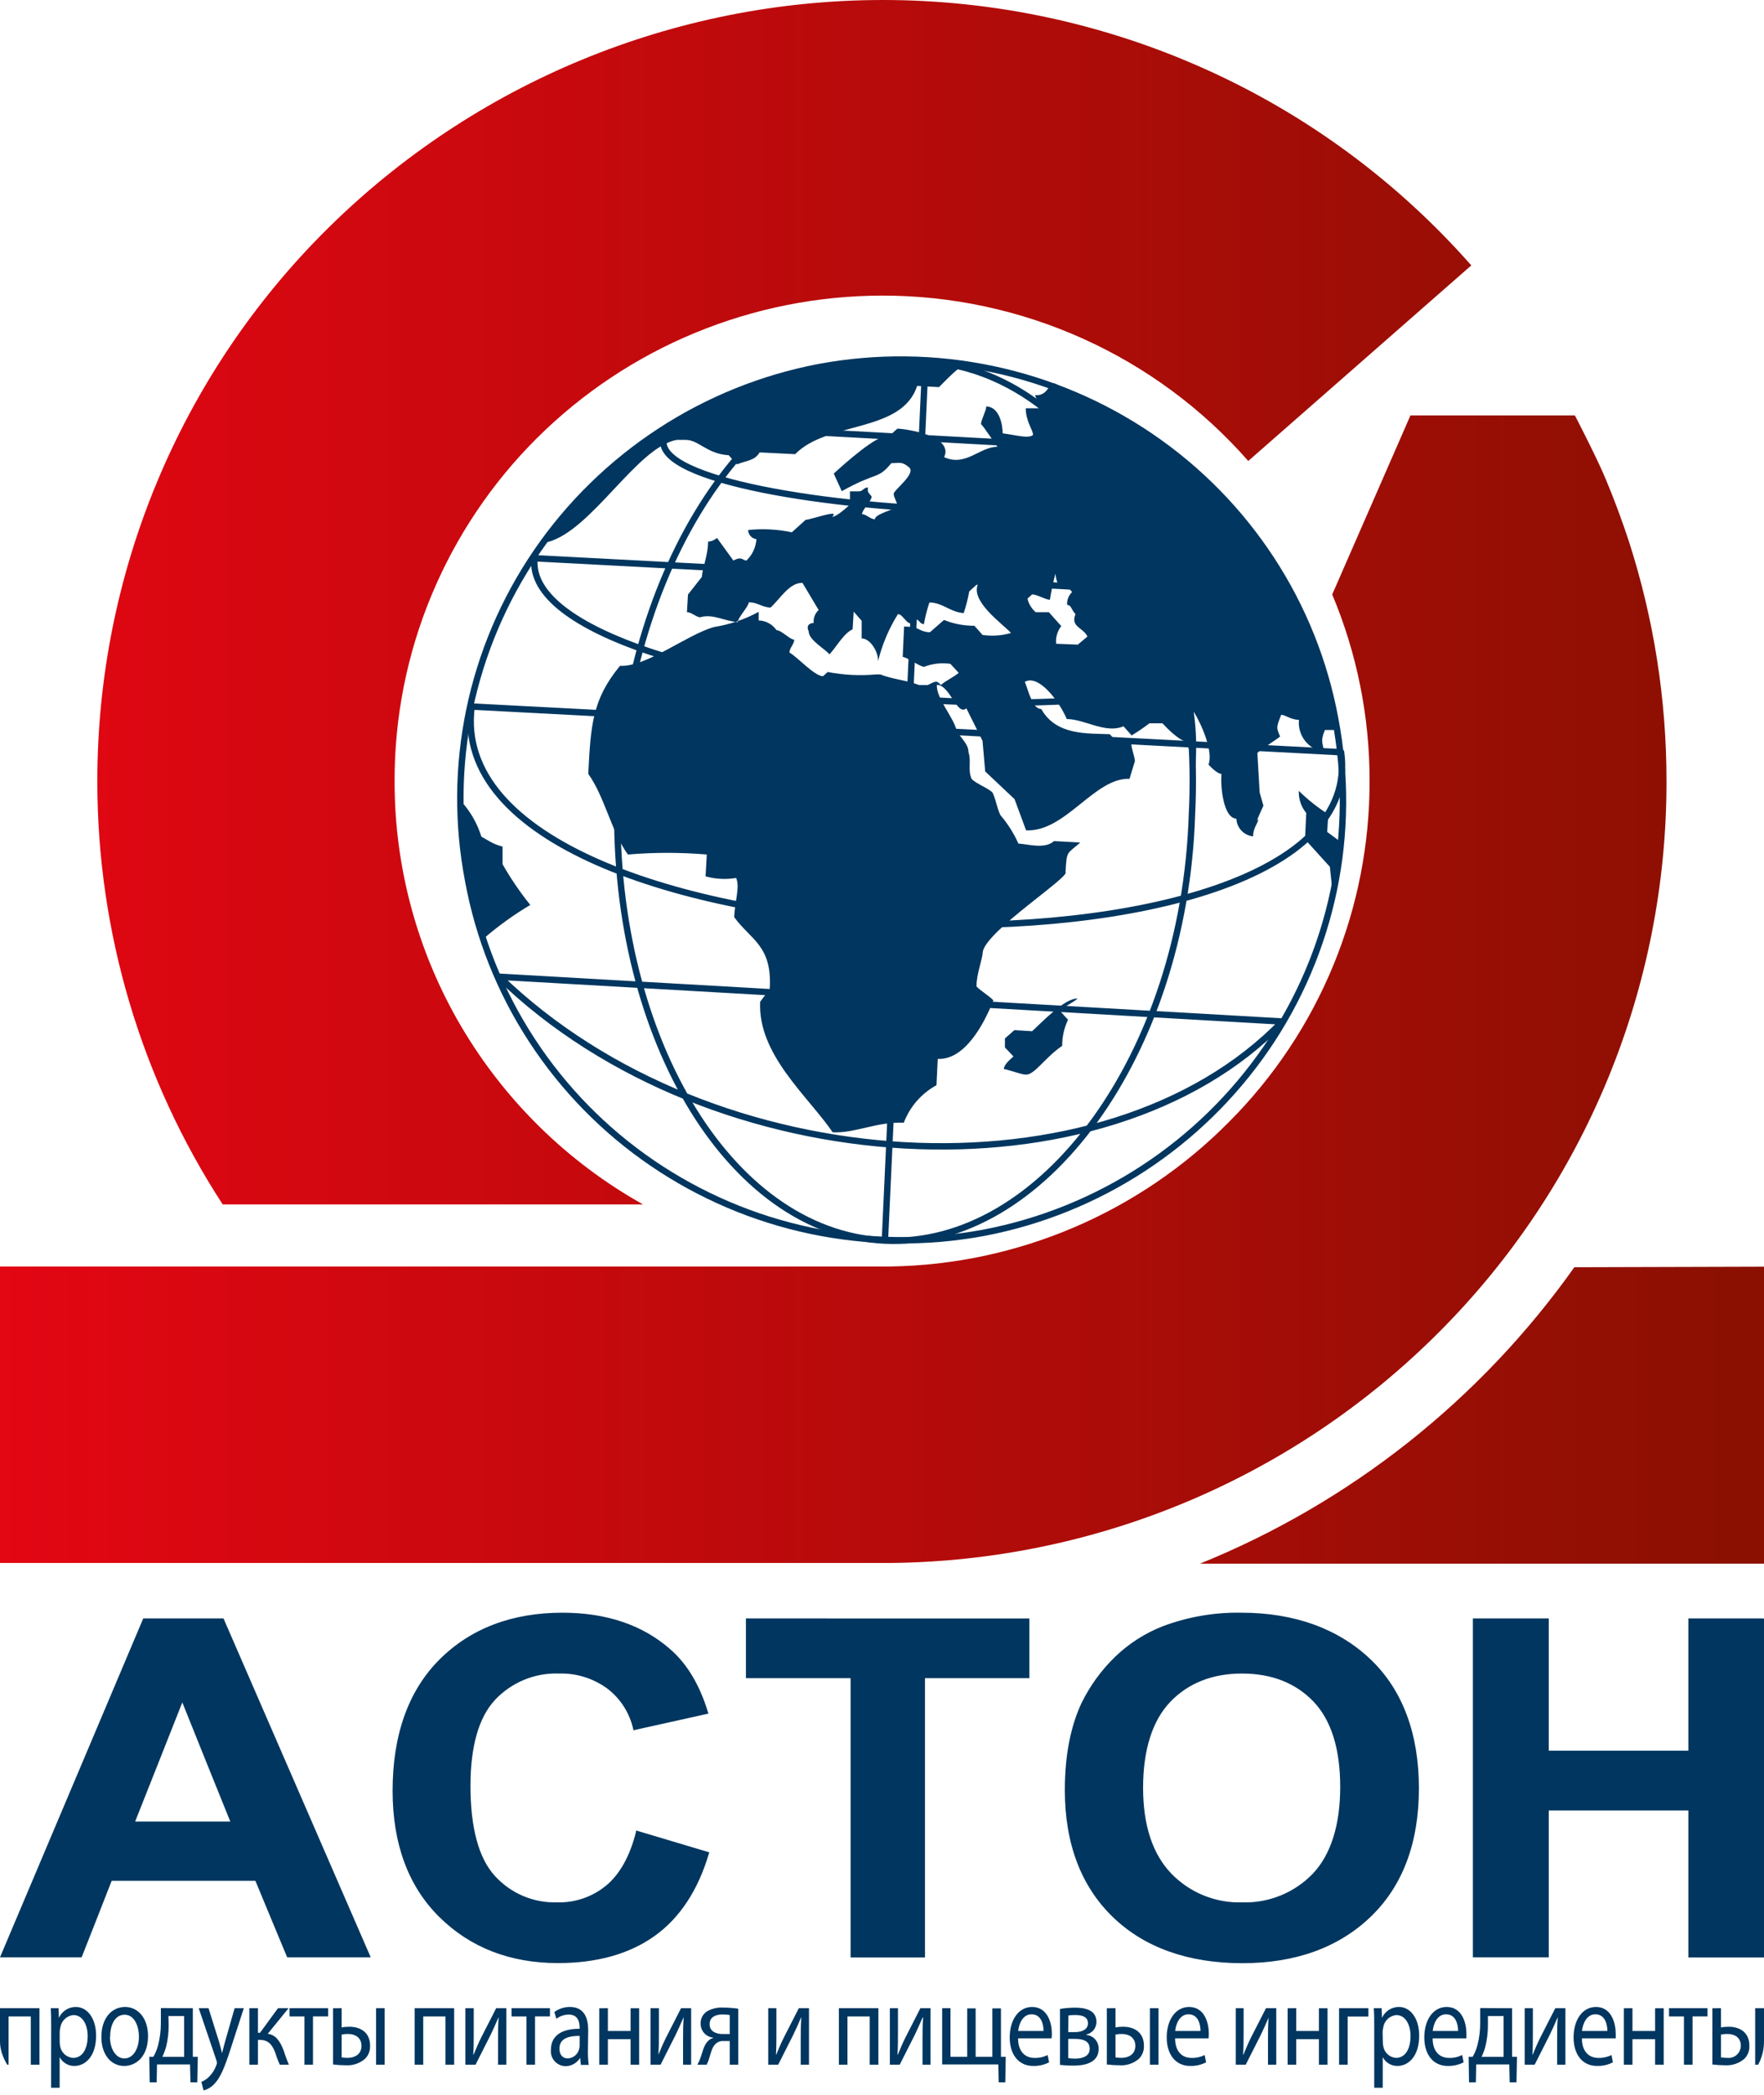 <?xml version="1.0" encoding="UTF-8"?> <svg xmlns="http://www.w3.org/2000/svg" width="144" height="171" viewBox="0 0 144 171" fill="none"><g clip-path="url(#clip0_134_140)"><path d="M108.996 58.681C109.88 63.307 109.84 68.063 108.878 72.673C107.915 77.283 106.049 81.656 103.388 85.54C97.982 93.421 89.687 98.845 80.308 100.632C75.642 101.5 70.851 101.444 66.206 100.469C61.568 99.495 57.165 97.619 53.248 94.946C49.345 92.284 46.005 88.876 43.421 84.916C40.844 80.97 39.077 76.55 38.223 71.913C36.424 62.58 38.429 52.922 43.804 45.054C49.208 37.17 57.504 31.745 66.884 29.962C71.552 29.095 76.343 29.15 80.989 30.125C85.636 31.099 90.041 32.975 93.954 35.645C97.861 38.306 101.204 41.715 103.792 45.675C106.371 49.622 108.14 54.043 108.996 58.681Z" stroke="#00365F" stroke-width="0.522" stroke-miterlimit="10"></path><path fill-rule="evenodd" clip-rule="evenodd" d="M44.669 44.257C48.281 43.365 52.011 36.454 55.26 35.908H55.97C57.047 35.908 57.713 37.059 59.485 37.16L60.163 37.907C60.906 37.591 61.617 37.621 62.009 36.929L64.91 37.074C67.567 34.351 73.617 35.361 74.867 31.501L76.651 31.602C77.028 31.256 78.537 29.543 79.248 29.587C72.001 28.443 64.578 29.564 57.99 32.798C55.086 34.422 48.762 38.397 45.669 42.529L45.088 43.495L44.669 44.257ZM73.805 51.138L73.69 53.628C74.023 53.628 75.055 54.405 75.43 54.434C76.115 54.169 76.856 54.084 77.582 54.189L78.26 54.925C77.871 55.27 77.158 55.586 76.81 55.917C76.462 55.557 76.462 55.557 75.737 55.917H75.026C73.965 55.515 72.891 55.456 71.862 55.055H71.485C70.176 55.173 68.855 55.105 67.567 54.854L67.189 55.199C66.493 55.199 65.128 53.658 64.447 53.268C64.447 52.907 64.825 52.577 64.839 52.219C64.491 52.219 63.807 51.454 63.389 51.44C63.225 51.203 63.009 51.007 62.756 50.87C62.504 50.732 62.222 50.656 61.935 50.648V49.942C60.802 50.563 59.57 50.983 58.294 51.183C56.103 51.785 52.751 54.479 50.616 54.349C48.34 57.098 48.222 59.242 48.022 63.173C49.354 65.016 49.908 67.896 51.256 69.754C53.4 69.573 55.555 69.573 57.698 69.754L57.598 71.538C58.409 71.762 59.261 71.806 60.092 71.668C60.414 72.403 60.004 73.451 59.933 74.863C61.269 76.721 63.053 77.167 62.837 80.737L62.053 81.771C61.847 86.092 65.957 89.477 67.973 92.427C69.757 92.528 71.57 91.55 73.779 91.65C74.271 90.345 75.218 89.258 76.447 88.585L76.55 86.438C78.697 86.538 80.265 83.759 81.091 81.659C80.743 81.284 80.059 80.894 79.714 80.522C79.714 79.459 80.192 78.389 80.236 77.642C80.669 75.885 87.347 71.582 86.982 71.192C87.085 69.408 87.07 69.754 88.188 68.773L86.041 68.658C85.301 69.337 83.892 68.903 83.137 68.862C82.758 68.017 82.26 67.231 81.657 66.529C81.338 65.808 81.353 65.448 81.035 64.715C80.713 64.34 79.581 63.935 79.307 63.563C78.989 62.813 79.307 62.122 79.059 61.404C79.059 60.684 78.408 60.294 78.075 59.562C77.783 58.481 76.418 56.983 76.477 55.902C77.55 55.902 78.131 58.495 78.885 57.819L80.206 60.468L80.424 62.973L82.819 65.232L83.762 67.781C86.97 67.937 89.349 63.463 92.206 63.575L92.643 62.137C92.643 61.791 92.339 61.056 92.354 60.699H91.278L90.6 59.934C88.813 59.848 86.242 60.078 84.998 57.875C84.269 57.875 83.98 56.437 83.659 55.66C84.779 55.01 86.46 57.225 87.085 58.696C88.536 58.696 90.249 59.919 91.714 59.287L92.38 60.034C92.882 59.73 93.365 59.396 93.834 59.042H94.892C95.24 59.417 96.257 60.483 96.953 60.569C96.953 61.275 97.575 62.382 97.564 62.754C97.705 61.2 97.666 59.635 97.446 58.091C98.13 59.201 99.058 61.404 98.652 62.412C98.652 62.412 99.333 63.173 99.71 63.173C99.622 64.254 99.869 66.774 100.928 66.83C100.944 67.194 101.092 67.541 101.342 67.805C101.593 68.07 101.93 68.235 102.293 68.271C102.293 67.562 102.7 67.22 102.729 66.83C102.322 67.521 103.136 65.767 103.136 65.767L102.829 64.686L102.641 61.461C103.003 61.115 104.091 60.453 104.498 60.123C104.18 59.387 104.18 59.387 104.587 58.351C104.949 58.351 105.283 58.726 106.037 58.767C105.978 59.375 106.155 59.984 106.527 60.465C106.903 60.951 107.448 61.276 108.054 61.375C108.054 60.654 107.721 60.654 108.154 59.588H109.216C108.588 55.688 107.333 51.916 105.501 48.418C102.995 43.633 99.406 39.502 95.022 36.354C92.54 34.306 89.715 32.716 86.678 31.658C86.678 31.658 86.097 31.215 85.941 31.285C85.779 31.356 85.941 31.285 85.431 31.876C85.32 32.016 85.175 32.124 85.009 32.19C84.844 32.256 84.664 32.277 84.487 32.251C84.806 32.984 84.487 32.597 84.806 33.329H83.736C83.736 34.395 84.346 35.143 84.331 35.503C83.969 35.834 82.88 35.503 81.849 35.373C81.849 34.67 81.589 33.217 80.513 33.173C80.513 33.518 80.109 34.224 80.08 34.611C80.427 34.986 81.094 36.052 81.427 36.469C79.976 36.469 78.832 38.123 77.075 37.319C77.871 35.577 73.971 35.016 73.26 34.986L72.505 35.663C71.806 35.258 68.82 37.966 68.062 38.657L68.716 40.096C71.618 38.471 71.618 39.189 72.765 37.807C73.46 37.807 73.62 37.65 74.215 38.152C74.811 38.654 72.953 40.01 72.953 40.311C72.953 40.615 73.286 41.047 73.26 41.404C72.517 41.723 71.444 42.012 71.414 42.385C71.052 42.385 70.733 41.983 70.371 41.968C70.371 41.608 71.137 40.931 71.155 40.53C70.822 40.14 70.822 40.14 70.848 39.791C70.485 39.791 70.444 40.125 70.096 40.11H69.383V41.191C69.02 41.522 68.265 42.195 67.932 42.184C68.672 41.507 66.134 42.444 65.771 42.429L64.639 43.451C63.467 43.203 62.263 43.14 61.071 43.265C61.076 43.45 61.147 43.627 61.272 43.764C61.396 43.901 61.566 43.989 61.749 44.012C61.705 44.673 61.416 45.295 60.938 45.754C60.591 45.754 60.605 45.379 59.865 45.754L58.53 43.911C58.328 44.09 58.073 44.196 57.804 44.213C57.804 45.305 57.339 46.345 57.294 47.092L56.162 48.533L56.077 49.972C56.439 49.972 56.787 50.347 57.138 50.391C58.223 50.072 59.137 50.722 60.228 50.778C60.228 50.418 61.112 49.511 61.127 49.166C61.852 49.166 62.189 49.57 62.896 49.597C63.651 48.935 64.435 47.538 65.508 47.583L66.829 49.797C66.684 49.929 66.571 50.093 66.501 50.276C66.43 50.459 66.403 50.657 66.422 50.852C66.422 50.852 65.697 50.852 66.016 51.54C66.016 52.261 67.381 52.981 67.699 53.413C68.091 53.082 68.861 51.685 69.601 51.369L69.689 49.928L70.341 50.678V52.116C71.066 52.116 71.721 53.256 71.677 53.977C72.01 52.618 72.558 51.319 73.301 50.131C73.664 50.131 73.985 50.879 74.333 50.893L74.725 50.562C75.073 50.562 75.044 50.923 75.421 50.952C75.527 50.35 75.678 49.759 75.869 49.18C76.931 49.18 77.597 49.986 78.67 50.046C78.865 49.467 79.015 48.873 79.121 48.274L79.876 47.594C79.092 49.036 81.863 50.923 82.53 51.67C81.777 51.89 80.985 51.945 80.209 51.83L79.543 51.082C78.692 51.088 77.849 50.926 77.06 50.607L75.913 51.611C75.218 51.611 74.882 51.197 74.463 51.183L73.808 51.138H73.805ZM87.987 52.621L86.215 52.55C86.163 52.033 86.313 51.517 86.634 51.109L85.62 49.972H84.546C84.209 49.685 83.974 49.297 83.877 48.864L84.254 48.519C84.632 48.519 85.316 48.935 85.705 48.962C85.82 48.247 85.971 47.535 86.156 46.835C86.192 47.207 86.295 47.574 86.46 47.913C87.171 47.913 87.171 47.913 87.521 48.333C87.378 48.465 87.267 48.628 87.197 48.81C87.126 48.991 87.098 49.187 87.114 49.381C87.462 49.381 87.433 49.756 87.796 50.131C87.359 51.183 88.435 51.224 88.769 51.959L87.987 52.621ZM39.574 76.535C40.734 75.542 41.977 74.651 43.289 73.871C42.447 72.825 41.69 71.713 41.025 70.545V69.104C40.659 69.016 40.307 68.876 39.981 68.688L39.297 68.298C38.967 67.231 38.407 66.249 37.658 65.421C37.613 69.212 38.263 72.979 39.574 76.535ZM83.718 87.719C83.37 87.719 82.267 87.288 81.949 87.273C81.949 86.928 82.353 86.582 82.73 86.237L82.034 85.501V84.769L82.804 84.09L84.254 84.178C85.009 83.499 86.908 81.458 87.969 81.514C87.592 81.845 86.867 82.164 86.519 82.507L87.185 83.245C86.868 83.909 86.705 84.636 86.708 85.371C85.257 86.367 84.443 87.764 83.733 87.719H83.718ZM108.75 72.559L108.561 70.758L106.53 68.513L106.633 66.369C106.217 65.859 106 65.214 106.023 64.556C106.757 65.276 107.562 65.917 108.431 66.469L108.343 67.911L109.39 68.688C109.334 70.004 109.119 71.309 108.75 72.574V72.562V72.559Z" fill="#00365F"></path><path d="M72.237 101.267L75.53 29.862M40.748 79.73C58.164 96.63 90.278 98.316 104.687 83.387L40.748 79.73ZM38.501 57.674C35.597 79.6 112.394 81.863 109.475 61.404L38.501 57.674ZM43.637 45.565C42.302 57.603 107.214 63.159 105.427 48.82L43.637 45.568V45.565ZM55.045 34.655C46.424 41.708 103.54 45.108 95.358 36.856L55.045 34.655ZM75.53 29.516C88.388 30.163 98.327 46.691 97.298 66.57C96.659 86.121 85.062 101.913 72.193 101.267C59.32 100.617 49.729 84.093 50.425 64.541C51.442 44.659 62.646 29.212 75.575 29.514H75.53V29.516Z" stroke="#00365F" stroke-width="0.522" stroke-linecap="round" stroke-linejoin="round"></path><path d="M52.489 98.315C46.338 94.87 41.211 89.848 37.635 83.765C34.075 77.705 32.203 70.8 32.212 63.769C32.199 58.571 33.218 53.422 35.211 48.622C37.209 43.808 40.139 39.439 43.831 35.764C47.536 32.078 51.927 29.156 56.756 27.164C61.597 25.166 66.78 24.136 72.016 24.129C77.677 24.125 83.274 25.328 88.435 27.658C93.582 29.981 98.173 33.381 101.899 37.63L120.105 21.665C114.101 14.843 106.71 9.385 98.427 5.658C90.122 1.918 81.118 -0.01 72.013 3.86855e-05C55.028 0.021 38.736 6.75 26.674 18.728C20.736 24.624 16.024 31.64 12.809 39.371C9.595 47.102 7.942 55.394 7.946 63.769C7.938 76.035 11.493 88.038 18.178 98.315H52.489ZM136.04 63.769C136.045 57.127 135.011 50.525 132.975 44.203C132.409 42.475 131.774 40.769 131.072 39.091C130.38 37.416 128.564 33.913 128.564 33.913H115.138L108.752 48.526C110.776 53.348 111.813 58.527 111.802 63.757C111.813 68.918 110.807 74.031 108.842 78.802C106.877 83.573 103.992 87.908 100.351 91.56C93.024 98.979 83.085 103.225 72.667 103.383H0V127.584H72.667C89.516 127.43 105.627 120.644 117.522 108.691C123.405 102.79 128.069 95.785 131.247 88.077C134.424 80.369 136.053 72.109 136.04 63.769ZM128.518 103.444C120.845 114.267 110.24 122.663 97.955 127.642H144V103.4L128.518 103.444Z" fill="url(#paint0_linear_134_140)"></path><path d="M3.221 163.931V168.54H2.514V164.6H0.701V168.54H0V163.931H3.221ZM4.176 165.439C4.176 164.846 4.176 164.372 4.14 163.931H4.776L4.811 164.72C4.929 164.453 5.123 164.226 5.369 164.067C5.615 163.908 5.901 163.826 6.193 163.829C7.139 163.829 7.845 164.77 7.845 166.171C7.845 167.826 6.993 168.643 6.068 168.643C5.822 168.645 5.58 168.579 5.369 168.452C5.157 168.324 4.984 168.14 4.869 167.919V170.423H4.171L4.176 165.439ZM4.873 166.665C4.876 166.781 4.887 166.896 4.904 167.01C4.944 167.27 5.071 167.51 5.265 167.688C5.459 167.865 5.708 167.972 5.971 167.986C6.721 167.986 7.157 167.263 7.157 166.201C7.157 165.279 6.744 164.489 5.993 164.489C5.724 164.514 5.472 164.631 5.277 164.82C5.082 165.008 4.957 165.258 4.922 165.529C4.894 165.641 4.877 165.756 4.873 165.872V166.666V166.665ZM12.084 166.198C12.084 167.902 11.084 168.643 10.143 168.643C9.085 168.643 8.276 167.75 8.276 166.274C8.276 164.729 9.129 163.828 10.209 163.828C11.288 163.828 12.084 164.774 12.084 166.198ZM8.974 166.246C8.974 167.255 9.462 168.031 10.156 168.031C10.849 168.031 11.342 167.277 11.342 166.246C11.342 165.466 11.009 164.461 10.174 164.461C9.338 164.461 8.991 165.372 8.991 166.246H8.973H8.974ZM15.74 163.931V167.897H16.145L16.105 169.981H15.549L15.513 168.517H12.817L12.786 169.982H12.222L12.186 167.897H12.52C12.689 167.602 12.819 167.285 12.906 166.956C13.059 166.356 13.136 165.738 13.132 165.118V163.917L15.74 163.931ZM13.768 165.332C13.771 165.908 13.703 166.485 13.568 167.045C13.486 167.339 13.382 167.626 13.252 167.902H15.03V164.569H13.749L13.768 165.332ZM17.024 163.931L17.877 166.657C17.966 166.96 18.064 167.322 18.126 167.598C18.202 167.322 18.281 166.969 18.379 166.635L19.152 163.931H19.903L18.836 167.215C18.331 168.795 17.983 169.606 17.504 170.102C17.266 170.366 16.957 170.553 16.616 170.642L16.438 169.941C16.671 169.849 16.883 169.709 17.06 169.53C17.325 169.268 17.528 168.949 17.656 168.598C17.684 168.534 17.704 168.466 17.712 168.396C17.706 168.322 17.689 168.249 17.664 168.178L16.224 163.931H17.024ZM21.058 163.931V165.934H21.227L22.692 163.931H23.554L21.857 166.018C22.484 166.095 22.861 166.59 23.168 167.415C23.285 167.798 23.425 168.173 23.586 168.54H22.844C22.702 168.235 22.581 167.92 22.484 167.598C22.218 166.853 21.857 166.514 21.196 166.514H21.058V168.54H20.355V163.931H21.058ZM26.785 163.931V164.599H25.549V168.54H24.852V164.6H23.635V163.931H26.785ZM27.891 163.931V165.501C28.1 165.459 28.313 165.44 28.526 165.443C29.361 165.443 30.21 165.854 30.21 166.988C30.22 167.184 30.19 167.381 30.12 167.564C30.051 167.748 29.944 167.915 29.806 168.054C29.371 168.432 28.809 168.623 28.237 168.589C27.887 168.589 27.537 168.566 27.189 168.522V163.932L27.891 163.931ZM27.891 167.947C28.053 167.97 28.216 167.982 28.38 167.983C28.922 167.983 29.508 167.719 29.508 167.005C29.508 166.291 28.944 166.032 28.411 166.032C28.236 166.03 28.062 166.047 27.891 166.081V167.947ZM31.4 163.931V168.54H30.699V163.931H31.4ZM37.073 163.931V168.54H36.363V164.6H34.55V168.54H33.848V163.931H37.073ZM38.673 163.931V165.876C38.673 166.609 38.673 167.064 38.633 167.724H38.66C38.896 167.171 39.028 166.831 39.286 166.314L40.503 163.931H41.335V168.54H40.655V166.59C40.655 165.836 40.655 165.443 40.704 164.703H40.681C40.48 165.185 40.265 165.661 40.037 166.131C39.664 166.845 39.237 167.733 38.82 168.54H37.989V163.931H38.673ZM44.893 163.931V164.599H43.676V168.54H42.978V164.6H41.761V163.931H44.893ZM47.993 167.452C47.989 167.821 48.011 168.191 48.06 168.557H47.417L47.359 167.978C47.234 168.186 47.059 168.358 46.849 168.478C46.64 168.598 46.404 168.66 46.164 168.661C45.996 168.658 45.831 168.621 45.678 168.551C45.525 168.481 45.388 168.38 45.276 168.254C45.163 168.13 45.078 167.982 45.026 167.822C44.973 167.661 44.956 167.491 44.973 167.323C44.973 166.206 45.808 165.6 47.318 165.608V165.516C47.318 165.131 47.225 164.449 46.43 164.449C46.065 164.452 45.711 164.572 45.417 164.793L45.253 164.24C45.625 163.968 46.073 163.824 46.532 163.829C47.727 163.829 48.016 164.793 48.016 165.712L47.993 167.452ZM47.318 166.188C46.545 166.188 45.666 166.331 45.666 167.228C45.666 167.768 45.972 168.027 46.337 168.027C46.556 168.021 46.767 167.943 46.937 167.803C47.108 167.664 47.228 167.471 47.279 167.255C47.303 167.174 47.316 167.09 47.318 167.005V166.188ZM49.624 163.931V165.787H51.477V163.932H52.174V168.541H51.477V166.458H49.624V168.541H48.922V163.932L49.624 163.931ZM53.787 163.931V165.876C53.787 166.609 53.787 167.064 53.747 167.724C53.982 167.171 54.12 166.831 54.378 166.314L55.595 163.931H56.421V168.54H55.76V166.59C55.76 165.836 55.76 165.443 55.808 164.703H55.787C55.582 165.184 55.367 165.66 55.142 166.131C54.769 166.845 54.343 167.733 53.925 168.54H53.108V163.931H53.787ZM60.268 168.54H59.572V166.609H59.047C58.927 166.601 58.806 166.62 58.693 166.664C58.581 166.708 58.479 166.775 58.394 166.862C58.105 167.139 57.998 167.71 57.847 168.161C57.801 168.289 57.747 168.416 57.688 168.54H56.928C57.023 168.373 57.104 168.199 57.168 168.018C57.341 167.572 57.434 166.969 57.781 166.626C57.9 166.495 58.054 166.403 58.225 166.358V166.331C57.942 166.307 57.678 166.175 57.486 165.963C57.296 165.752 57.191 165.475 57.194 165.189C57.187 164.991 57.231 164.795 57.322 164.62C57.412 164.445 57.546 164.297 57.709 164.189C58.107 163.962 58.56 163.854 59.016 163.878C59.435 163.879 59.854 163.91 60.268 163.971V168.54ZM59.572 164.484C59.377 164.453 59.181 164.438 58.985 164.439C58.5 164.439 57.928 164.6 57.928 165.238C57.928 165.876 58.545 166.037 58.967 166.037H59.572V164.484ZM63.379 163.931V165.876C63.379 166.609 63.379 167.064 63.344 167.724H63.365C63.596 167.171 63.734 166.831 63.992 166.314L65.209 163.931H66.04V168.54H65.365V166.59C65.365 165.836 65.365 165.443 65.413 164.703H65.387C65.185 165.184 64.97 165.661 64.743 166.131C64.37 166.845 63.943 167.733 63.526 168.54H62.713V163.931H63.379ZM71.705 163.931V168.54H70.994V164.6H69.181V168.54H68.479V163.931H71.705ZM73.303 163.931V165.876C73.303 166.609 73.303 167.064 73.264 167.724H73.291C73.522 167.171 73.659 166.831 73.917 166.314L75.134 163.931H75.961V168.54H75.307V166.59C75.307 165.836 75.307 165.443 75.356 164.703H75.307C75.103 165.184 74.889 165.66 74.664 166.131C74.29 166.845 73.864 167.733 73.446 168.54H72.642V163.931H73.303ZM77.591 163.931V167.897H78.955V163.944H79.644V167.897H81.007V163.944H81.71V167.897H82.1L82.064 169.981H81.527L81.496 168.517H76.911V163.931H77.591ZM83.109 166.39C83.109 167.523 83.735 167.987 84.441 167.987C84.816 168.001 85.187 167.919 85.521 167.75L85.641 168.348C85.239 168.552 84.793 168.654 84.344 168.643C83.144 168.643 82.425 167.702 82.425 166.314C82.425 164.926 83.122 163.829 84.255 163.829C85.53 163.829 85.867 165.167 85.867 165.996C85.866 166.128 85.858 166.259 85.841 166.39H83.109ZM85.188 165.787C85.188 165.256 85.002 164.426 84.206 164.426C83.486 164.426 83.176 165.207 83.118 165.787H85.188ZM86.53 163.989C86.941 163.918 87.357 163.884 87.774 163.886C88.426 163.886 89.506 164.006 89.506 165.037C89.51 165.279 89.43 165.515 89.281 165.704C89.132 165.893 88.922 166.023 88.689 166.072V166.113C88.969 166.139 89.228 166.272 89.413 166.484C89.598 166.697 89.695 166.973 89.684 167.255C89.684 168.464 88.391 168.616 87.626 168.616C87.182 168.616 86.738 168.576 86.53 168.557V163.989ZM87.201 168.005C87.39 168.034 87.581 168.048 87.774 168.045C88.248 168.045 88.955 167.911 88.955 167.246C88.955 166.581 88.391 166.434 87.716 166.434H87.201V168.005ZM87.201 165.881H87.747C88.271 165.881 88.813 165.702 88.813 165.158C88.813 164.712 88.475 164.484 87.765 164.484C87.581 164.484 87.399 164.497 87.218 164.52L87.201 165.881ZM91.061 163.931V165.501C91.27 165.459 91.483 165.44 91.697 165.443C92.531 165.443 93.38 165.854 93.38 166.988C93.391 167.184 93.36 167.381 93.291 167.565C93.221 167.749 93.114 167.915 92.976 168.054C92.541 168.432 91.979 168.623 91.408 168.589C91.055 168.587 90.704 168.565 90.354 168.522V163.932L91.061 163.931ZM91.061 167.947C91.223 167.97 91.386 167.982 91.549 167.983C92.092 167.983 92.679 167.719 92.679 167.005C92.679 166.291 92.114 166.032 91.581 166.032C91.406 166.03 91.232 166.047 91.061 166.081V167.947ZM94.57 163.931V168.54H93.869V163.931H94.57ZM95.926 166.39C95.926 167.523 96.553 167.987 97.259 167.987C97.632 168.001 98.004 167.919 98.338 167.75L98.458 168.348C98.056 168.552 97.611 168.653 97.161 168.643C95.962 168.643 95.242 167.702 95.242 166.314C95.242 164.926 95.934 163.829 97.072 163.829C98.347 163.829 98.68 165.167 98.68 165.996C98.68 166.128 98.673 166.259 98.659 166.39H95.926ZM98.001 165.787C98.001 165.256 97.818 164.426 97.019 164.426C96.304 164.426 95.989 165.207 95.931 165.787H98.001ZM101.519 163.931V165.876C101.519 166.609 101.519 167.064 101.475 167.724H101.502C101.737 167.171 101.87 166.831 102.128 166.314L103.345 163.931H104.185V168.54H103.509V166.59C103.509 165.836 103.509 165.443 103.554 164.703C103.353 165.185 103.139 165.662 102.91 166.131C102.541 166.845 102.11 167.733 101.692 168.54H100.88V163.931H101.519ZM105.816 163.931V165.787H107.668V163.932H108.37V168.541H107.668V166.458H105.816V168.541H105.113V163.932L105.816 163.931ZM111.706 163.931V164.609H110.014V168.54H109.312V163.931H111.706ZM112.182 165.439C112.182 164.846 112.182 164.372 112.146 163.931H112.786L112.817 164.72C112.936 164.451 113.131 164.223 113.377 164.066C113.624 163.907 113.911 163.824 114.203 163.828C115.145 163.828 115.851 164.77 115.851 166.171C115.851 167.826 114.998 168.643 114.075 168.643C113.828 168.646 113.585 168.58 113.373 168.452C113.161 168.325 112.989 168.141 112.875 167.919V170.423H112.182V165.439ZM112.883 166.665C112.885 166.782 112.895 166.896 112.915 167.01C112.953 167.269 113.077 167.507 113.267 167.685C113.457 167.862 113.701 167.969 113.959 167.986C114.709 167.986 115.145 167.263 115.145 166.201C115.145 165.279 114.732 164.489 113.985 164.489C113.716 164.513 113.462 164.63 113.268 164.818C113.073 165.008 112.948 165.258 112.915 165.529C112.884 165.64 112.868 165.756 112.866 165.872L112.883 166.666V166.665ZM116.949 166.39C116.949 167.523 117.58 167.987 118.281 167.987C118.655 168.001 119.026 167.919 119.361 167.75L119.481 168.348C119.079 168.552 118.633 168.653 118.184 168.643C116.984 168.643 116.269 167.702 116.269 166.314C116.269 164.926 116.961 163.829 118.094 163.829C119.37 163.829 119.707 165.167 119.707 165.996V166.39H116.949ZM119.028 165.787C119.028 165.256 118.841 164.426 118.045 164.426C117.326 164.426 117.011 165.207 116.957 165.787H119.028ZM123.435 163.931V167.897H123.835L123.794 169.981H123.239L123.209 168.517H120.507L120.476 169.982H119.921L119.89 167.897H120.218C120.388 167.602 120.518 167.285 120.604 166.956C120.762 166.356 120.837 165.738 120.831 165.118V163.917L123.435 163.931ZM121.462 165.332C121.464 165.909 121.395 166.485 121.258 167.045C121.181 167.341 121.076 167.628 120.943 167.902H122.742V164.569H121.462V165.332ZM125.132 163.931V165.876C125.132 166.609 125.132 167.064 125.092 167.724H125.114C125.35 167.171 125.488 166.831 125.745 166.314L126.963 163.931H127.789V168.54H127.113V166.59C127.113 165.836 127.113 165.443 127.162 164.703H127.14C126.94 165.185 126.725 165.661 126.496 166.131C126.127 166.845 125.696 167.733 125.278 168.54H124.466V163.931H125.132ZM129.135 166.39C129.135 167.523 129.766 167.987 130.468 167.987C130.843 168 131.215 167.919 131.552 167.75L131.667 168.348C131.265 168.552 130.82 168.653 130.37 168.643C129.171 168.643 128.456 167.702 128.456 166.314C128.456 164.926 129.148 163.829 130.285 163.829C131.556 163.829 131.894 165.167 131.894 165.996C131.901 166.127 131.901 166.259 131.894 166.39H129.135ZM131.214 165.787C131.214 165.256 131.027 164.426 130.232 164.426C129.517 164.426 129.201 165.207 129.143 165.787H131.214ZM133.262 163.931V165.787H135.11V163.932H135.812V168.541H135.11V166.458H133.262V168.541H132.56V163.932L133.262 163.931ZM139.384 163.931V164.599H138.167V168.54H137.465V164.6H136.247V163.931H139.384ZM140.486 163.931V165.501C140.695 165.459 140.908 165.44 141.121 165.443C141.961 165.443 142.805 165.854 142.805 166.988C142.816 167.184 142.786 167.38 142.717 167.564C142.648 167.748 142.542 167.915 142.405 168.054C141.969 168.429 141.406 168.621 140.832 168.589C140.481 168.588 140.131 168.565 139.784 168.522V163.932L140.486 163.931ZM140.486 167.947C140.648 167.97 140.814 167.982 140.979 167.983C141.118 168.001 141.26 167.989 141.394 167.948C141.529 167.908 141.653 167.839 141.761 167.747C141.867 167.656 141.952 167.542 142.012 167.414C142.072 167.286 142.104 167.147 142.107 167.006C142.107 166.26 141.538 166.033 141.01 166.033C140.834 166.031 140.658 166.047 140.486 166.081V167.947ZM144 163.931V168.54H143.28V163.931H144ZM18.14 132.113H11.693L0 159.776H6.663C6.663 159.776 9.063 153.691 9.116 153.53H20.849C20.902 153.677 23.443 159.776 23.443 159.776H30.263L18.246 132.114L18.14 132.113ZM11.031 148.693C11.155 148.412 14.665 139.502 14.883 138.967C15.096 139.502 18.677 148.413 18.8 148.693H11.031ZM51.913 149.559C51.415 151.54 50.579 153.008 49.491 153.91C48.364 154.84 46.946 155.329 45.493 155.288C44.537 155.321 43.585 155.143 42.702 154.768C41.822 154.395 41.033 153.833 40.388 153.12C39.082 151.687 38.406 149.211 38.406 145.78C38.406 142.554 39.082 140.193 40.406 138.766C41.074 138.054 41.884 137.494 42.782 137.123C43.682 136.751 44.65 136.577 45.621 136.611C47.027 136.567 48.408 136.992 49.553 137.82C50.629 138.63 51.385 139.802 51.686 141.126L51.708 141.242L57.83 139.881L57.794 139.765C57.115 137.534 56.088 135.83 54.751 134.661C52.498 132.657 49.527 131.645 45.91 131.645C41.788 131.645 38.406 132.934 35.87 135.473C33.334 138.012 32.049 141.626 32.049 146.182C32.049 150.509 33.329 153.977 35.852 156.475C38.376 158.974 41.628 160.246 45.551 160.246C48.718 160.246 51.366 159.509 53.427 158.041C55.489 156.574 56.982 154.306 57.87 151.304L57.901 151.206L51.926 149.421L51.913 149.558V149.559ZM143.871 132.113H137.825V142.911H126.429V132.113H120.236V159.776H126.429V147.788H137.825V159.786H144V132.122L143.871 132.113ZM60.891 132.113V136.989H69.435V159.786H75.508V136.989H84.029V132.114L60.891 132.113ZM101.341 131.645C99.15 131.604 96.972 131.979 94.917 132.751C93.481 133.313 92.166 134.154 91.047 135.227C89.913 136.322 88.976 137.611 88.28 139.033C87.392 140.939 86.925 143.313 86.925 146.124C86.925 150.501 88.257 153.985 90.839 156.484C93.421 158.983 97.009 160.255 101.422 160.255C105.766 160.255 109.293 158.969 111.902 156.456C114.51 153.946 115.829 150.424 115.829 145.976C115.829 141.527 114.496 137.945 111.884 135.455C109.272 132.966 105.7 131.645 101.341 131.645ZM95.606 152.928C94.087 151.344 93.313 148.992 93.313 145.932C93.313 142.871 94.06 140.461 95.534 138.922C97.01 137.383 98.983 136.611 101.39 136.611C103.798 136.611 105.762 137.379 107.215 138.891C108.667 140.404 109.405 142.759 109.405 145.86C109.405 148.961 108.65 151.375 107.184 152.932C106.437 153.711 105.538 154.322 104.545 154.726C103.549 155.133 102.481 155.324 101.408 155.288C100.331 155.324 99.258 155.132 98.258 154.725C97.26 154.32 96.357 153.708 95.606 152.928Z" fill="#00365F"></path></g><defs><linearGradient id="paint0_linear_134_140" x1="0" y1="63.783" x2="144" y2="63.783" gradientUnits="userSpaceOnUse"><stop stop-color="#E30613"></stop><stop offset="1" stop-color="#8A1002"></stop></linearGradient><clipPath id="clip0_134_140"><rect width="144" height="170.642" rx="4" fill="white"></rect></clipPath></defs></svg> 